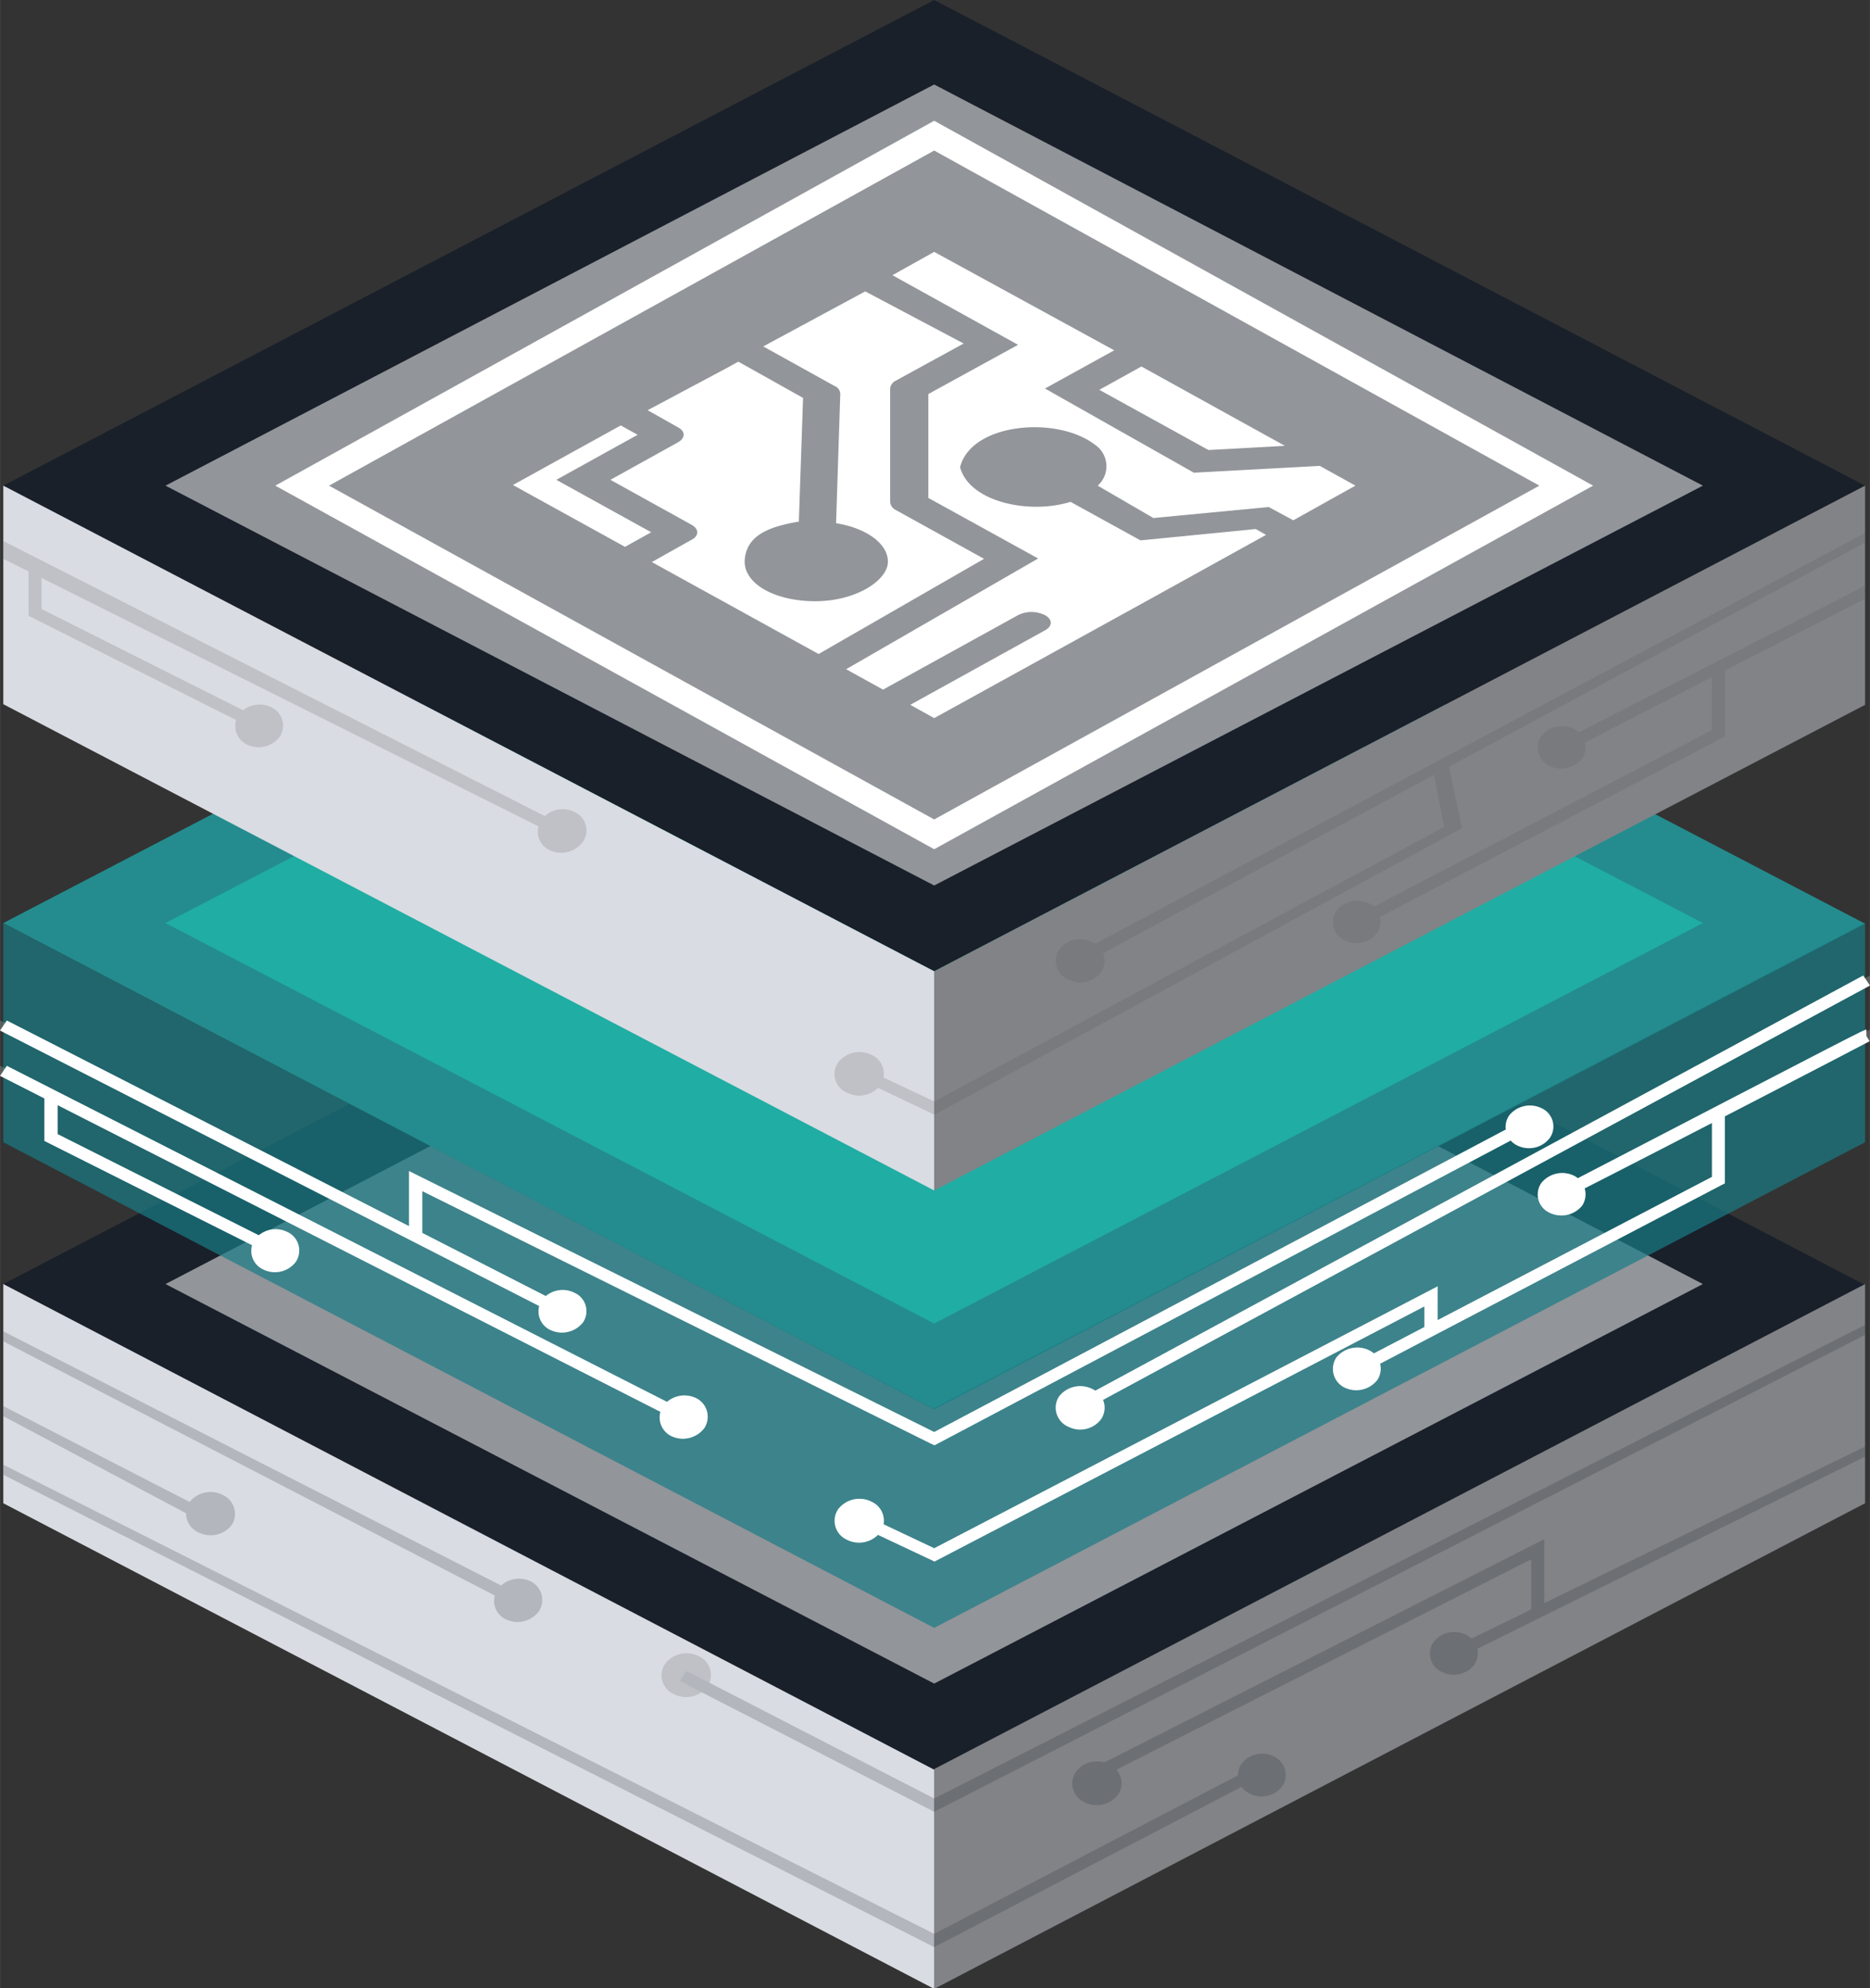 <svg xmlns="http://www.w3.org/2000/svg" width="20.37mm" height="21.66mm" viewBox="0 0 57.75 61.41">
  <rect x="0" y="0" width="57.75" height="61.41" fill="#333333" stroke="none"/>
  <defs>
    <style>
      .cls-1 {
        isolation: isolate;
      }

      .cls-2 {
        fill: #19202a;
      }

      .cls-3 {
        fill: #92959a;
        mix-blend-mode: overlay;
      }

      .cls-4 {
        fill: #d9dce2;
      }

      .cls-5 {
        fill: #818387;
      }

      .cls-6 {
        fill: #248c8e;
      }

      .cls-7 {
        fill: #20ada3;
      }

      .cls-8 {
        opacity: 0.7;
      }

      .cls-9 {
        fill: #187c84;
      }

      .cls-10 {
        mix-blend-mode: soft-light;
      }

      .cls-11 {
        fill: #fff;
      }

      .cls-12 {
        opacity: 0.2;
      }

      .cls-13 {
        mix-blend-mode: multiply;
      }

      .cls-14 {
        fill: #5a5758;
      }
    </style>
  </defs>
  <title>business_ico_a1</title>
  <g class="cls-1">
    <g id="레이어_2" data-name="레이어 2">
      <g id="Layer_1" data-name="Layer 1">
        <g>
          <g>
            <g>
              <path class="cls-2" d="M28.85,24.69l28.75,15-28.75,15L.1,39.66Z"/>
              <path class="cls-3" d="M28.85,52,5.11,39.66,28.85,27.29,52.59,39.66Z"/>
              <g>
                <path class="cls-4" d="M.1,39.66l28.75,15v6.77L.1,46.43Z"/>
                <path class="cls-5" d="M57.6,39.66v6.77l-28.75,15V54.64Z"/>
              </g>
            </g>
            <g>
              <g>
                <path class="cls-6" d="M28.85,13.53l28.75,15-28.75,15L.1,28.51Z"/>
                <path class="cls-7" d="M28.85,40.88,5.11,28.51,28.85,16.14,52.59,28.51Z"/>
              </g>
              <g>
                <g class="cls-8">
                  <path class="cls-9" d="M.1,28.51l28.75,15v6.77L.1,35.28Z"/>
                </g>
                <g class="cls-8">
                  <path class="cls-9" d="M57.6,28.51v6.77l-28.75,15V43.49Z"/>
                </g>
              </g>
            </g>
            <g>
              <path class="cls-2" d="M28.85,0,57.6,15,28.85,30,.1,15Z"/>
              <path class="cls-3" d="M28.85,27.35,5.11,15,28.85,2.61,52.59,15Z"/>
              <g>
                <path class="cls-4" d="M.1,15,28.85,30v6.77L.1,21.75Z"/>
                <path class="cls-5" d="M57.6,15v6.77l-28.75,15V30Z"/>
              </g>
            </g>
            <g class="cls-10">
              <path class="cls-11" d="M8.13,39.21a.81.81,0,0,0,1-.23.63.63,0,0,0-.26-.93.81.81,0,0,0-1,.23A.63.63,0,0,0,8.13,39.21Z"/>
              <path class="cls-11" d="M20.7,44.34a.83.83,0,0,0,1.05-.23.64.64,0,0,0-.26-.93.83.83,0,0,0-1,.23A.64.64,0,0,0,20.7,44.34Z"/>
              <path class="cls-11" d="M26.14,47.55a.83.83,0,0,0,1.05-.23.64.64,0,0,0-.26-.93.83.83,0,0,0-1.05.23A.64.64,0,0,0,26.14,47.55Z"/>
              <path class="cls-11" d="M41.53,42.86a.83.83,0,0,0,1-.23.63.63,0,0,0-.26-.93.83.83,0,0,0-1,.23A.64.64,0,0,0,41.53,42.86Z"/>
              <path class="cls-11" d="M47.86,37.46a.83.83,0,0,0,1-.22.64.64,0,0,0-.26-.93.83.83,0,0,0-1,.23A.62.62,0,0,0,47.86,37.46Z"/>
              <path class="cls-11" d="M46.86,35.38a.81.81,0,0,0,1-.23.62.62,0,0,0-.25-.92.82.82,0,0,0-1,.22A.63.63,0,0,0,46.86,35.38Z"/>
              <path class="cls-11" d="M17,41.08A.83.83,0,0,0,18,40.85a.62.62,0,0,0-.26-.92.81.81,0,0,0-1,.22A.63.63,0,0,0,17,41.08Z"/>
              <path class="cls-11" d="M33,44.07a.81.81,0,0,0,1-.23.63.63,0,0,0-.25-.93.83.83,0,0,0-1.05.23A.64.64,0,0,0,33,44.07Z"/>
              <polygon class="cls-11" points="17.28 40.66 0 31.83 0.21 31.52 17.48 40.35 17.28 40.66"/>
              <polygon class="cls-11" points="8.42 38.78 1.37 35.24 1.37 33.82 1.78 33.82 1.78 35.03 8.62 38.47 8.42 38.78"/>
              <polygon class="cls-11" points="20.99 43.91 0 33.23 0.21 32.92 21.19 43.6 20.99 43.91"/>
              <path class="cls-11" d="M48.36,37l-.21-.31c9.42-4.89,9.42-4.89,9.49-4.89V32l.1.16C57.58,32.25,51.53,35.39,48.36,37Z"/>
              <polygon class="cls-11" points="42.03 42.43 41.82 42.12 52.87 36.35 52.87 34.38 53.27 34.38 53.27 36.55 53.17 36.6 42.03 42.43"/>
              <polygon class="cls-11" points="28.86 44.64 28.75 44.59 13.04 36.79 13.04 38.18 12.63 38.18 12.63 36.17 28.85 44.23 46.95 34.65 47.16 34.96 28.86 44.64"/>
              <polygon class="cls-11" points="33.32 43.64 33.11 43.34 57.54 30.13 57.75 30.44 33.32 43.64"/>
              <polygon class="cls-11" points="28.86 48.23 26.44 47.09 26.63 46.77 28.85 47.82 44.4 39.73 44.4 41.09 43.99 41.09 43.99 40.35 28.86 48.23"/>
            </g>
            <g class="cls-12">
              <g class="cls-10">
                <path class="cls-11" d="M8.13,39.21a.81.81,0,0,0,1-.23.63.63,0,0,0-.26-.93.81.81,0,0,0-1,.23A.63.63,0,0,0,8.13,39.21Z"/>
                <path class="cls-11" d="M20.7,44.34a.83.83,0,0,0,1.05-.23.64.64,0,0,0-.26-.93.83.83,0,0,0-1,.23A.64.64,0,0,0,20.7,44.34Z"/>
                <path class="cls-11" d="M26.14,47.55a.83.83,0,0,0,1.05-.23.64.64,0,0,0-.26-.93.83.83,0,0,0-1.05.23A.64.64,0,0,0,26.14,47.55Z"/>
                <path class="cls-11" d="M41.53,42.86a.83.83,0,0,0,1-.23.63.63,0,0,0-.26-.93.83.83,0,0,0-1,.23A.64.64,0,0,0,41.53,42.86Z"/>
                <path class="cls-11" d="M47.86,37.46a.83.83,0,0,0,1-.22.64.64,0,0,0-.26-.93.83.83,0,0,0-1,.23A.62.62,0,0,0,47.86,37.46Z"/>
                <path class="cls-11" d="M46.86,35.38a.81.81,0,0,0,1-.23.62.62,0,0,0-.25-.92.82.82,0,0,0-1,.22A.63.63,0,0,0,46.86,35.38Z"/>
                <path class="cls-11" d="M17,41.08A.83.83,0,0,0,18,40.85a.62.62,0,0,0-.26-.92.81.81,0,0,0-1,.22A.63.63,0,0,0,17,41.08Z"/>
                <path class="cls-11" d="M33,44.07a.81.81,0,0,0,1-.23.63.63,0,0,0-.25-.93.83.83,0,0,0-1.05.23A.64.64,0,0,0,33,44.07Z"/>
                <polygon class="cls-11" points="17.27 40.66 0 31.83 0 31.52 17.48 40.35 17.27 40.66"/>
                <polygon class="cls-11" points="8.42 38.78 1.37 35.24 1.37 33.82 1.78 33.82 1.78 35.03 8.62 38.47 8.42 38.78"/>
                <polygon class="cls-11" points="20.99 43.91 0 33.23 0 32.92 21.19 43.6 20.99 43.91"/>
                <path class="cls-11" d="M48.36,37l-.21-.31,9.6-4.89v.34C57.59,32.25,51.53,35.39,48.36,37Z"/>
                <polygon class="cls-11" points="42.03 42.43 41.82 42.12 52.87 36.35 52.87 34.38 53.27 34.38 53.27 36.55 53.17 36.6 42.03 42.43"/>
                <polygon class="cls-11" points="28.86 44.64 28.75 44.59 13.04 36.79 13.04 38.18 12.63 38.18 12.63 36.17 28.85 44.23 46.95 34.65 47.16 34.96 28.86 44.64"/>
                <polygon class="cls-11" points="33.32 43.64 33.11 43.34 57.75 30.13 57.75 30.44 33.32 43.64"/>
                <polygon class="cls-11" points="28.86 48.23 26.44 47.09 26.63 46.77 28.85 47.82 44.4 39.73 44.4 41.09 43.99 41.09 43.99 40.35 28.86 48.23"/>
              </g>
              <g class="cls-13">
                <path class="cls-14" d="M7.63,23a.83.83,0,0,0,1-.23.63.63,0,0,0-.26-.93.83.83,0,0,0-1,.23A.64.64,0,0,0,7.63,23Z"/>
                <path class="cls-14" d="M26.14,33.74a.82.82,0,0,0,1.05-.23.63.63,0,0,0-.26-.92.83.83,0,0,0-1.05.23A.62.62,0,0,0,26.14,33.74Z"/>
                <path class="cls-14" d="M41.53,29.05a.82.82,0,0,0,1-.23.63.63,0,0,0-.26-.92.82.82,0,0,0-1,.23A.63.63,0,0,0,41.53,29.05Z"/>
                <path class="cls-14" d="M47.86,23.66a.83.83,0,0,0,1-.23.63.63,0,0,0-.26-.92.83.83,0,0,0-1,.22A.63.63,0,0,0,47.86,23.66Z"/>
                <path class="cls-14" d="M17,26.27A.83.83,0,0,0,18,26a.62.62,0,0,0-.26-.92.81.81,0,0,0-1,.22A.63.63,0,0,0,17,26.27Z"/>
                <path class="cls-14" d="M33,30.26a.8.8,0,0,0,1-.23.62.62,0,0,0-.25-.92.81.81,0,0,0-1.05.23A.63.63,0,0,0,33,30.26Z"/>
                <polygon class="cls-14" points="17.28 25.85 0.1 17.26 0.1 16.71 17.48 25.54 17.28 25.85"/>
                <polygon class="cls-14" points="7.93 22.56 0.88 19.02 0.88 17.6 1.28 17.6 1.28 18.81 8.13 22.25 7.93 22.56"/>
                <path class="cls-14" d="M48.36,23.24l-.21-.31,9.45-4.84v.41C57.45,18.57,51.53,21.59,48.36,23.24Z"/>
                <polygon class="cls-14" points="42.03 28.63 41.82 28.32 52.87 22.55 52.87 20.58 53.27 20.58 53.27 22.75 53.17 22.8 42.03 28.63"/>
                <polygon class="cls-14" points="33.32 29.84 33.11 29.53 57.6 16.46 57.6 16.76 33.32 29.84"/>
                <polygon class="cls-14" points="28.86 34.43 26.44 33.28 26.63 32.97 28.85 34.02 44.6 25.54 44.25 23.76 44.72 23.54 45.15 25.58 28.86 34.43"/>
              </g>
              <g class="cls-13">
                <path class="cls-2" d="M6.15,47.34a.83.83,0,0,0,1-.23.64.64,0,0,0-.26-.93.83.83,0,0,0-1.05.23A.64.64,0,0,0,6.15,47.34Z"/>
                <path class="cls-14" d="M20.8,52.32a.83.83,0,0,0,1.05-.23.64.64,0,0,0-.26-.93.83.83,0,0,0-1.05.23A.63.63,0,0,0,20.8,52.32Z"/>
                <path class="cls-2" d="M38.6,55.4a.8.8,0,0,0,1-.23.63.63,0,0,0-.26-.92.8.8,0,0,0-1,.23A.62.62,0,0,0,38.6,55.4Z"/>
                <path class="cls-2" d="M33.48,55.66a.83.83,0,0,0,1.05-.23.64.64,0,0,0-.26-.93.83.83,0,0,0-1.05.23A.64.64,0,0,0,33.48,55.66Z"/>
                <path class="cls-2" d="M15.59,50a.83.83,0,0,0,1.05-.23.64.64,0,0,0-.26-.93.83.83,0,0,0-1,.23A.63.63,0,0,0,15.59,50Z"/>
                <path class="cls-2" d="M44.53,51.64a.81.81,0,0,0,1-.22.63.63,0,0,0-.26-.93.81.81,0,0,0-1,.23A.62.62,0,0,0,44.53,51.64Z"/>
                <polygon class="cls-2" points="15.84 49.57 0.1 41.43 0.1 41.12 16.04 49.26 15.84 49.57"/>
                <polygon class="cls-2" points="6.46 47.12 0.1 43.74 0.1 43.43 6.67 46.81 6.46 47.12"/>
                <polygon class="cls-2" points="28.85 60.14 28.75 60.09 0.1 45.55 0.1 45.24 28.85 59.73 38.89 54.49 39.09 54.8 28.85 60.14"/>
                <polygon class="cls-2" points="28.85 55.96 20.99 51.92 21.2 51.61 28.85 55.55 57.6 40.92 57.6 41.23 28.85 55.96"/>
                <polygon class="cls-2" points="45.03 51.22 44.83 50.91 57.6 44.68 57.6 44.99 45.03 51.22"/>
                <polygon class="cls-2" points="33.51 55.15 33.31 54.84 47.69 47.54 47.69 49.74 47.29 49.74 47.29 48.16 33.51 55.15"/>
              </g>
            </g>
          </g>
          <g class="cls-10">
            <path class="cls-11" d="M28.85,26.23,8.5,15,28.85,3.73,49.2,15ZM10.16,15,28.85,25.31,47.54,15,28.85,4.65Z"/>
          </g>
          <g class="cls-10">
            <g>
              <path class="cls-11" d="M27.66,15.75a.3.3,0,0,1-.17-.24V12a.3.3,0,0,1,.17-.24l2.1-1.15L26.72,9,23.57,10.7l2.2,1.22a.28.28,0,0,1,.18.24l-.13,4c.93.15,1.61.63,1.6,1.2s-1,1.22-2.27,1.21S22.93,18,23,17.27s.73-1,1.67-1.16l.13-3.82-2-1.12-.38.21L20,12.67l.94.53c.23.12.23.33,0,.46l-2.09,1.16,2.51,1.39c.23.13.23.34,0,.46l-1.23.69,5.15,2.84,5.11-2.94Z"/>
              <polygon class="cls-11" points="17.18 14.82 19.69 13.43 19.17 13.14 15.84 14.98 19.3 16.89 20.11 16.44 17.18 14.82"/>
              <polygon class="cls-11" points="37.32 13.9 39.68 13.77 35.25 11.32 33.95 12.04 37.32 13.9"/>
              <path class="cls-11" d="M32.27,12l2.14-1.18L28.85,7.78l-1.29.72,3.88,2.15-2.77,1.52v3.21l3.39,1.87-5.93,3.42,1.14.63L31.44,19a.93.93,0,0,1,.83,0c.24.13.24.34,0,.47l-4.16,2.3.74.41,6.51-3.59,3.74-2.07-.32-.18-3.56.35-2.16-1.19c-1.28.4-3.13,0-3.41-1.07.34-1.37,3-1.6,4.17-.69A.8.8,0,0,1,33.9,15l1.72,1,3.56-.34.76.41L41.86,15l-1.1-.61-3.89.21Z"/>
            </g>
          </g>
        </g>
      </g>
    </g>
  </g>
</svg>
